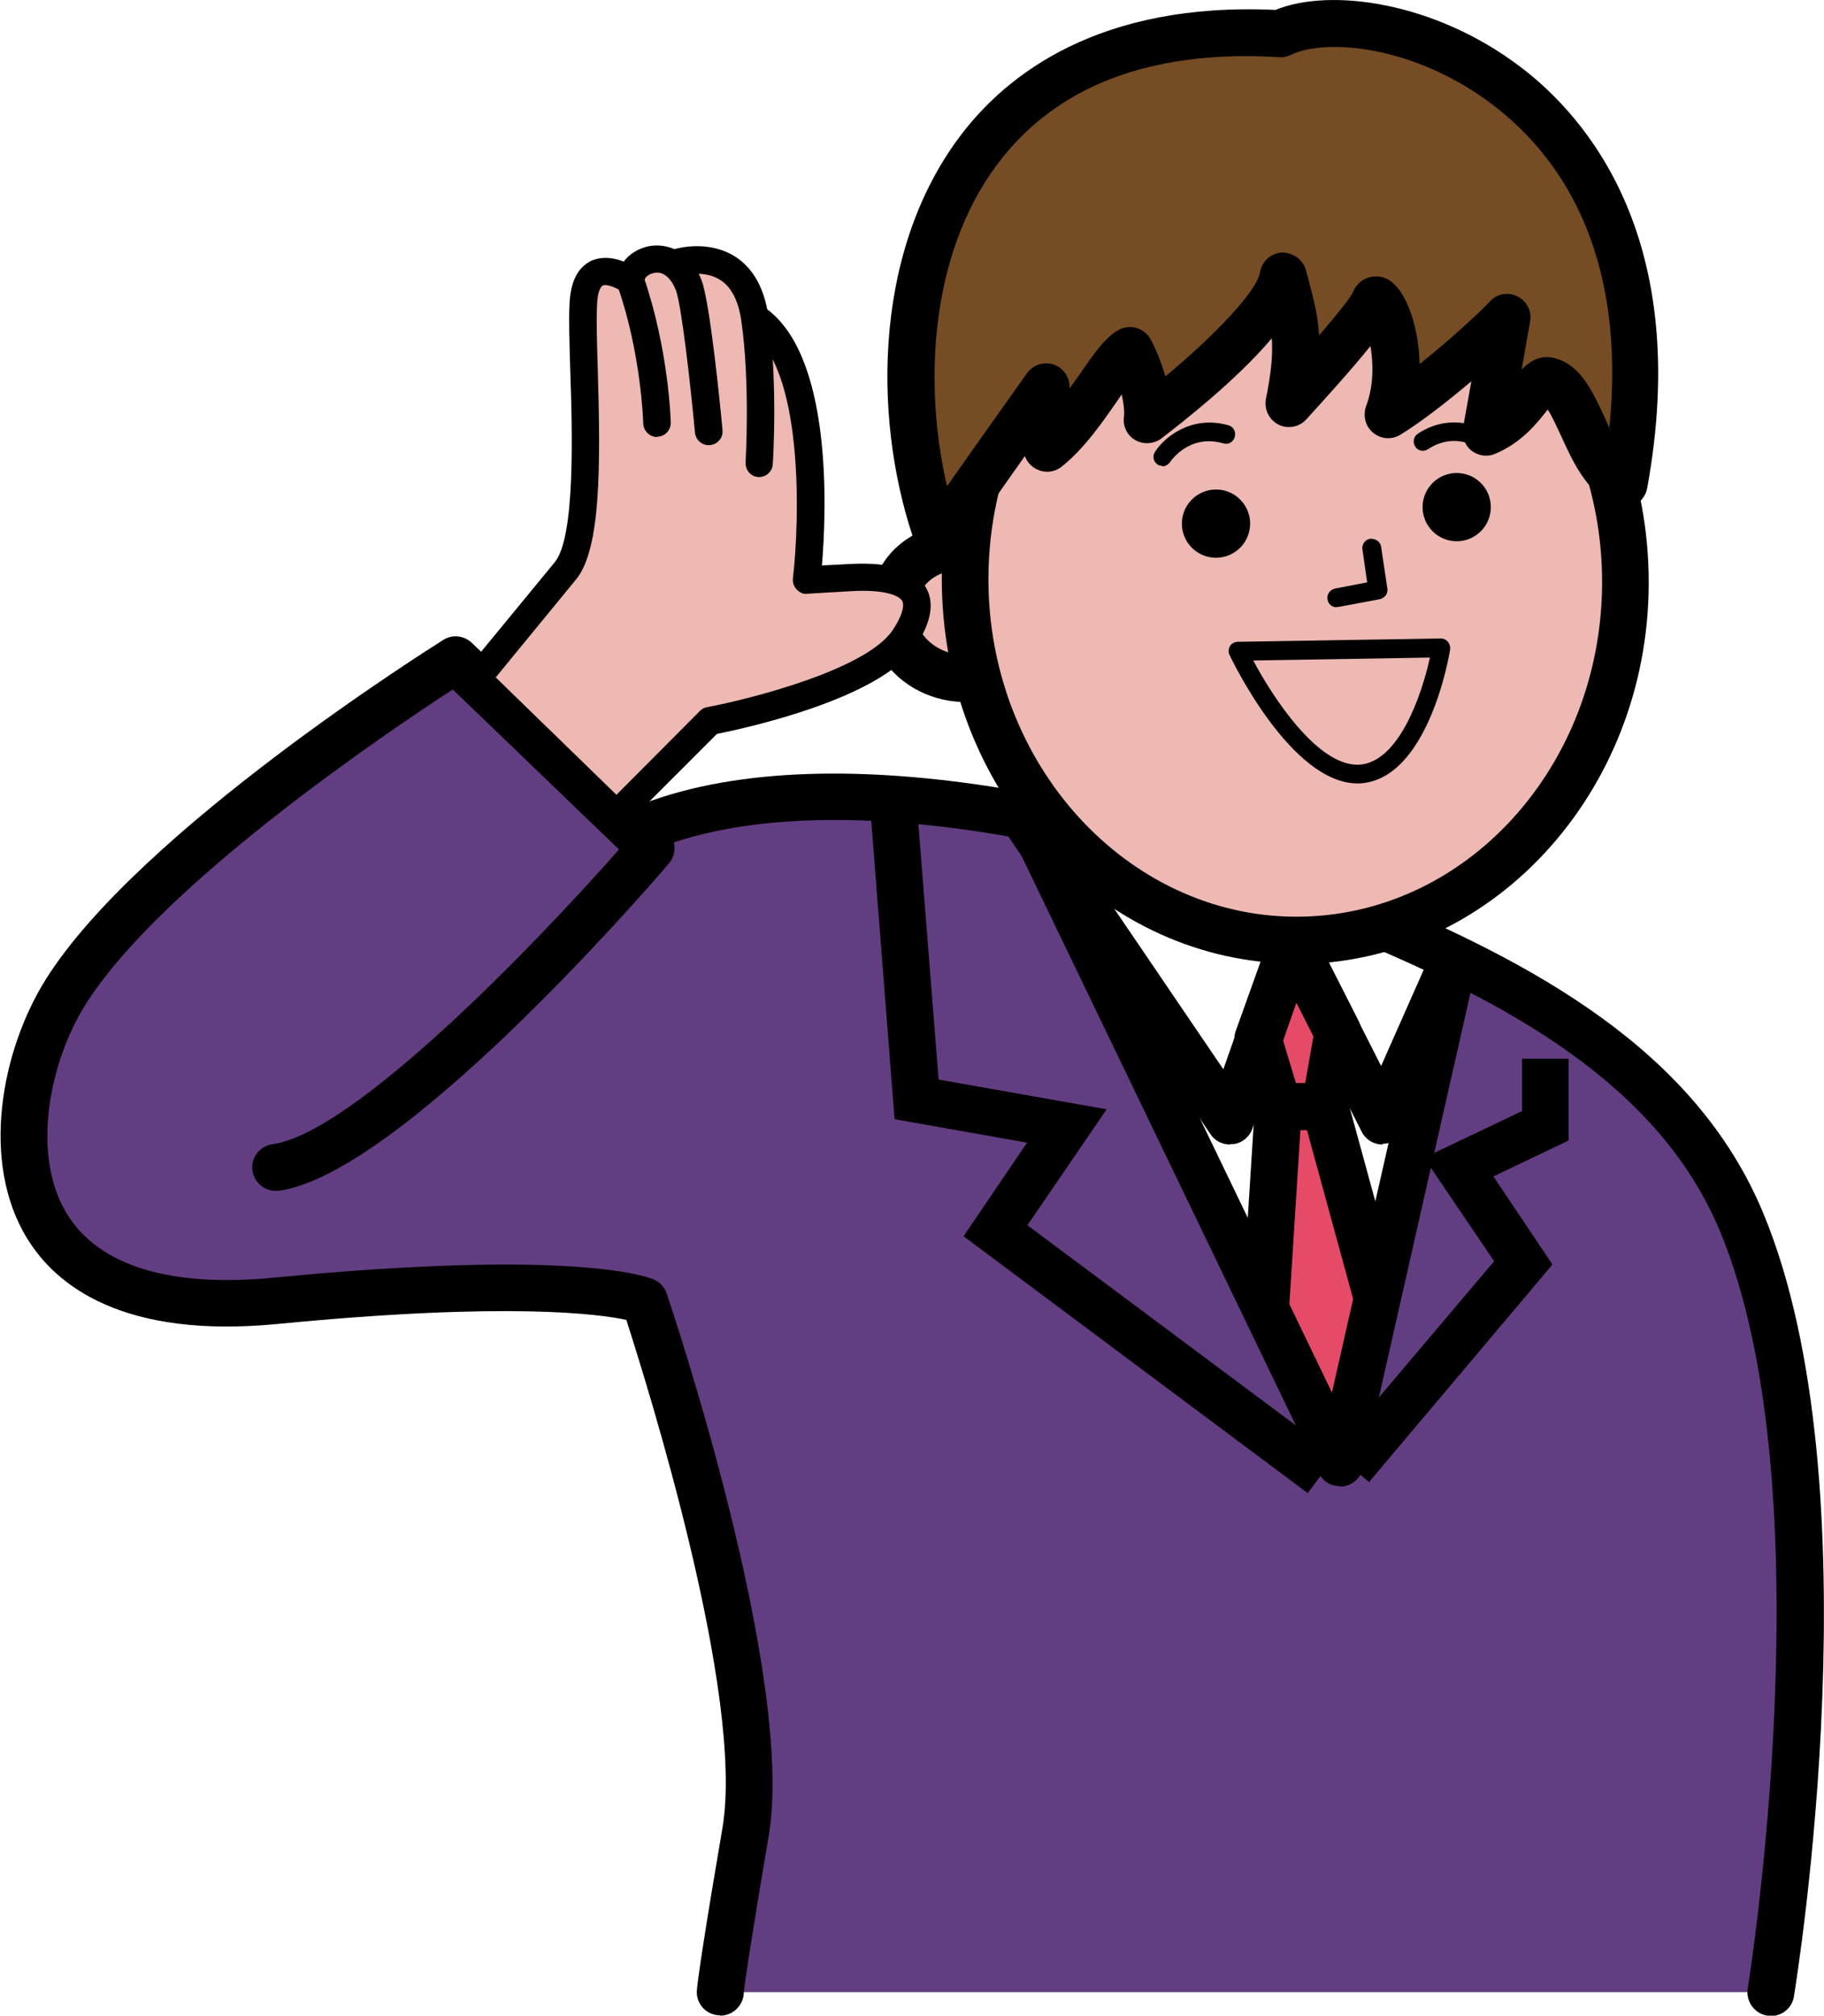 <?xml version="1.0" encoding="UTF-8"?><svg id="_レイヤー_2" xmlns="http://www.w3.org/2000/svg" viewBox="0 0 49.71 54.93"><defs><style>.cls-1{fill:#000;}.cls-1,.cls-2,.cls-3,.cls-4,.cls-5{stroke-width:0px;}.cls-2{fill:#754c24;}.cls-3{fill:#633d81;}.cls-4{fill:#e54a66;}.cls-5{fill:#edb9b2;}</style></defs><g id="_トップ"><g id="_トップ全体"><polygon class="cls-4" points="35.05 26.19 35.49 26.19 36.47 28.13 36.1 30.16 34.84 30.16 34.29 28.31 35.05 26.19"/><path class="cls-1" d="M36.1,30.8h-1.27c-.28,0-.53-.18-.61-.46l-.55-1.85c-.04-.13-.04-.27.01-.4l.76-2.12c.09-.25.33-.42.6-.42h.44c.24,0,.46.13.57.35l.98,1.93c.06.12.08.26.06.4l-.36,2.03c-.05.3-.32.53-.63.53ZM35.31,29.52h.26l.23-1.3-.47-.93-.37,1.04.36,1.19Z"/><polygon class="cls-4" points="34.84 30.16 33.94 44.38 39.99 44.38 36.1 30.16 34.84 30.16"/><path class="cls-1" d="M39.99,45.02h-6.05c-.18,0-.34-.07-.47-.2-.12-.13-.18-.3-.17-.48l.9-14.22c.02-.34.3-.6.64-.6h1.27c.29,0,.54.19.62.47l3.89,14.22c.05.19.01.4-.11.55-.12.16-.31.25-.51.25ZM34.62,43.74h4.54l-3.54-12.94h-.18l-.82,12.94Z"/><path class="cls-3" d="M7.5,31.8c3.13-.43,10.24-8.7,10.24-8.7l-5.33-5.13S4.29,23.05,1.78,27.01C-.03,29.88-.7,36.24,7.5,35.44c8.19-.8,10.06,0,10.06,0,0,0,3.13,10.69,2.58,14.95l-.51,3.9h28.64s2.05-18.1-1.27-22.35c-.74-.95-3.78-4.29-7.66-5.98l-2.85,14.03-8.63-17.79c-3-.6-5.06-1.3-10.12.29"/><path class="cls-1" d="M48.26,54.93s-.07,0-.1,0c-.35-.06-.58-.39-.53-.73.02-.13,2.19-13.59-.76-20.66-1.69-4.04-5.86-6.24-10.12-8.01-5.56-2.31-13.82-4.33-18.79-2.43-.33.12-.7-.04-.82-.37-.13-.33.04-.7.37-.82,5.32-2.04,13.95.04,19.73,2.44,4.51,1.88,8.95,4.23,10.81,8.7,3.09,7.41.93,20.79.84,21.36-.05.31-.32.53-.63.53Z"/><path class="cls-1" d="M19.62,54.92s-.02,0-.02,0c-.34-.01-.61-.29-.61-.63,0-.22.25-1.85.7-4.48.61-3.62-2.06-12.09-2.62-13.84-.73-.16-3.23-.5-9.5.11-4.21.41-6.04-1.04-6.83-2.33-1.28-2.08-.71-5.13.52-7.08,2.55-4.04,10.49-9.02,10.82-9.23.25-.16.57-.12.78.08l5.33,5.13c.24.23.26.62.04.88-.74.87-7.36,8.47-10.63,8.92-.35.04-.67-.2-.72-.55-.05-.35.2-.67.55-.72,2.22-.3,7.24-5.53,9.44-8.03l-4.53-4.36c-1.68,1.09-7.92,5.28-10,8.57-.99,1.57-1.51,4.11-.51,5.73.87,1.41,2.81,2,5.62,1.73,8.12-.79,10.17-.04,10.37.05.17.07.29.21.35.38.14.42,3.51,10.44,2.78,14.78-.63,3.72-.68,4.25-.68,4.3-.02.33-.3.6-.64.6Z"/><polygon class="cls-1" points="35.64 40.69 26.26 33.69 27.99 31.14 24.38 30.5 23.73 22.19 25 22.09 25.58 29.42 30.16 30.23 28 33.39 36.41 39.66 35.64 40.69"/><polygon class="cls-1" points="37.31 40.39 36.33 39.56 40.72 34.37 38.81 31.55 41.48 30.28 41.48 28.85 42.75 28.85 42.75 31.08 40.7 32.06 42.31 34.46 37.31 40.39"/><path class="cls-1" d="M33.52,31.19c-.21,0-.41-.1-.53-.28l-5.67-8.35c-.2-.29-.12-.69.17-.89.29-.2.69-.12.89.17l4.96,7.3,1.29-3.66c.12-.33.48-.51.81-.39.33.12.51.48.39.81l-1.7,4.86c-.08.23-.28.39-.52.42-.03,0-.06,0-.08,0Z"/><path class="cls-1" d="M37.68,31.19c-.24,0-.46-.13-.57-.35l-2.46-4.86c-.16-.31-.03-.7.28-.86.32-.16.7-.03.86.28l1.85,3.65,1.39-3.14c.14-.32.52-.47.84-.33.32.14.47.52.33.84l-1.93,4.37c-.1.23-.32.37-.57.38h-.02Z"/><path class="cls-5" d="M44,13.35c-1.03-4.29-4.66-7.42-8.91-7.33-4.63.1-8.36,4-8.75,8.91-.6-.09-1.25.14-1.64.62-.44.53-.52,1.34-.19,1.95.33.61,1.04.99,1.73,1,0,0,.38-.05.38-.05h0c1.09,4.21,4.68,7.26,8.87,7.17,4.58-.1,8.28-3.91,8.74-8.74.1-.02-.25-3.53-.25-3.53Z"/><path class="cls-1" d="M35.33,26.26c-5.22,0-9.54-4.54-9.66-10.23-.06-2.78.88-5.41,2.64-7.42,1.78-2.02,4.18-3.17,6.76-3.22.07,0,.13,0,.2,0,5.22,0,9.54,4.54,9.66,10.23.13,5.75-4.09,10.53-9.4,10.65-.07,0-.13,0-.2,0ZM35.27,6.66c-.06,0-.11,0-.17,0-2.22.05-4.29,1.04-5.83,2.79-1.55,1.77-2.38,4.09-2.33,6.55.11,5.05,3.97,9.08,8.56,8.98,4.61-.1,8.27-4.29,8.16-9.34-.11-4.99-3.86-8.98-8.39-8.98Z"/><path class="cls-1" d="M26.25,19.13v-.27s-.01.27-.01.27c-.96-.02-1.86-.55-2.28-1.34-.45-.83-.34-1.92.26-2.65.6-.73,1.65-1.05,2.55-.77l-.37,1.22c-.42-.13-.92.03-1.19.36-.27.33-.33.86-.12,1.24.2.38.69.65,1.19.67v1.28Z"/><path class="cls-2" d="M34.96,7.51c-.21,1.3-3.69,3.94-3.69,3.94.08-.87-.48-1.91-.48-1.91-.53.29-1.25,1.91-2.25,2.69l-.03-1.69s-2.29,3.21-2.93,4.17c-1.88-5.19-.74-14.37,9.3-13.79,2.47-1.21,11.39,1.31,9.39,12.28-1.07-.58-1.23-2.61-2.07-2.83-.36-.09-.66.99-1.7,1.42l.56-3.15c-.56.6-2.22,2.06-3.23,2.66.61-1.6-.25-3.44-.38-3.1-.18.47-2.32,2.8-2.32,2.8.33-1.7.17-2.17-.17-3.49Z"/><path class="cls-1" d="M25.58,15.34s-.05,0-.08,0c-.24-.03-.44-.19-.52-.42-1.17-3.22-1.26-7.94,1.17-11.19,1.28-1.71,3.81-3.68,8.61-3.46,1.5-.61,4.33-.22,6.66,1.54,1.83,1.38,4.71,4.72,3.47,11.5-.04.2-.17.37-.35.46-.18.09-.4.08-.58-.01-.74-.4-1.1-1.19-1.42-1.89-.1-.21-.23-.51-.36-.71h0c-.28.36-.71.91-1.44,1.21-.21.09-.46.05-.64-.09-.18-.15-.27-.38-.23-.61l.23-1.28c-.65.55-1.38,1.12-1.94,1.46-.23.14-.53.12-.74-.06-.21-.17-.28-.46-.19-.72.21-.55.2-1.16.12-1.64-.53.66-1.25,1.45-1.75,2-.19.21-.5.27-.76.14-.25-.13-.39-.41-.34-.69.15-.75.19-1.22.16-1.66-.97,1.15-2.44,2.29-3.01,2.73-.2.15-.48.17-.7.05-.22-.12-.35-.37-.32-.62.02-.19-.01-.41-.06-.63-.04.06-.08.11-.11.16-.41.59-.91,1.32-1.53,1.81-.19.15-.45.18-.67.07-.16-.07-.27-.21-.33-.36-.68.96-1.49,2.11-1.83,2.62-.12.18-.32.28-.53.28ZM33.97,1.53c-3.05,0-5.33.99-6.8,2.96-1.84,2.47-2,6.02-1.36,8.76.92-1.31,2.18-3.08,2.18-3.08.16-.22.44-.32.71-.24.26.08.44.32.45.6v.06c.09-.13.18-.26.27-.38.39-.57.7-1.02,1.07-1.22.15-.08.32-.1.49-.05.16.05.3.16.38.31.04.07.25.48.4,1.01,1.3-1.08,2.49-2.31,2.58-2.84.05-.3.3-.52.6-.54.3.01.57.19.65.48l.05.18c.16.61.28,1.07.31,1.6.48-.56.85-1.02.92-1.17.13-.35.52-.53.88-.39.52.2.91,1.22.94,2.34.78-.62,1.58-1.35,1.92-1.71.19-.21.5-.26.75-.13.25.13.39.4.34.68l-.23,1.31c.23-.23.51-.41.9-.31.7.18,1.03.9,1.35,1.59.05.1.09.2.14.31.49-4.87-1.41-7.47-3.2-8.82-2.11-1.6-4.54-1.81-5.49-1.34-.1.05-.21.07-.32.06-.3-.02-.59-.03-.88-.03Z"/><path class="cls-1" d="M36.43,16.55c-.12,0-.23-.08-.25-.21-.03-.14.07-.27.2-.3l.88-.17-.13-.9c-.02-.14.08-.27.22-.29.14,0,.27.08.29.22l.17,1.14c.02.14-.07.26-.21.29l-1.12.21s-.03,0-.05,0Z"/><path class="cls-1" d="M31.69,12.7s-.1-.01-.14-.04c-.12-.08-.15-.23-.07-.35.24-.38.98-1.01,2-.72.14.04.21.18.17.32-.04.14-.18.22-.32.17-.92-.26-1.42.48-1.44.51-.05.07-.13.12-.21.12Z"/><path class="cls-1" d="M40.6,12.36c-.06,0-.11-.02-.16-.06-.03-.03-.73-.58-1.52-.06-.12.08-.28.05-.35-.07-.08-.12-.04-.28.07-.35.89-.59,1.78-.2,2.13.09.11.09.12.25.03.36-.05.06-.12.09-.2.09Z"/><circle class="cls-1" cx="33.14" cy="14.27" r=".93"/><circle class="cls-1" cx="39.7" cy="13.82" r=".93"/><path class="cls-1" d="M37,21.35c-1.81,0-3.42-3.35-3.49-3.5-.04-.08-.03-.17.01-.24s.13-.12.21-.12l5.54-.09h0c.07,0,.14.03.19.09.05.06.07.13.06.21-.02.15-.6,3.57-2.48,3.65-.02,0-.04,0-.06,0ZM34.15,17.99c.55,1.04,1.75,2.85,2.84,2.85.01,0,.03,0,.04,0,1.09-.05,1.72-1.91,1.94-2.92l-4.82.08Z"/><path class="cls-5" d="M15.9,8.34c-.06,1.59.39,6.15-.48,7.22-.88,1.07-2.41,2.93-2.41,2.93l3.8,3.7,2.55-2.55s4.33-.81,5.29-2.26c.96-1.44-.27-1.71-1.46-1.65l-1.2.06s.69-5.8-1.41-7.15c-.3-2.04-2.04-1.53-2.04-1.53l.26.66c-.46-1.15-1.59-.71-1.58-.13,0,0-1.24-.92-1.3.67Z"/><path class="cls-1" d="M20.69,13s-.02,0-.02,0c-.21-.01-.36-.19-.35-.4,0-.02.13-2.17-.12-3.88-.08-.53-.27-.9-.57-1.09-.44-.28-.99-.13-1-.13-.2.06-.41-.06-.46-.26-.06-.2.05-.41.25-.46.04-.01.88-.25,1.61.21.49.31.8.86.91,1.62.26,1.79.13,3.95.12,4.04-.01.2-.18.35-.37.35Z"/><path class="cls-1" d="M16.8,22.57c-.09,0-.19-.04-.26-.11l-3.8-3.7c-.14-.14-.15-.36-.03-.51l2.41-2.93c.56-.68.48-3.55.42-5.26-.02-.71-.04-1.32-.02-1.74.02-.63.22-1.03.59-1.21.31-.14.64-.08.89.02.15-.21.4-.36.68-.42.48-.09,1.12.1,1.44.93.23.59.52,3.51.57,4.08.02.21-.13.39-.34.41-.2.02-.39-.13-.41-.34-.12-1.3-.37-3.5-.52-3.88-.14-.35-.36-.53-.6-.47-.16.03-.26.14-.26.21,0,.14-.08.27-.2.34-.13.06-.28.05-.39-.03-.15-.11-.43-.23-.54-.18-.07.03-.15.2-.16.56-.02.4,0,1,.02,1.69.08,2.66.09,4.93-.59,5.76l-2.19,2.67,3.29,3.2,2.28-2.29c.05-.05.12-.09.2-.1,1.16-.22,4.33-1.02,5.05-2.1.24-.36.33-.65.26-.79-.09-.16-.5-.32-1.39-.27l-1.2.07c-.11.02-.22-.04-.29-.12-.08-.08-.11-.19-.1-.3.18-1.55.32-5.79-1.24-6.79-.17-.11-.22-.34-.11-.52.11-.17.34-.22.52-.11,1.94,1.24,1.74,5.64,1.62,7.07l.76-.04c1.1-.06,1.8.16,2.08.65.23.41.14.94-.28,1.58-.96,1.44-4.62,2.24-5.42,2.4l-2.47,2.47c-.07.07-.17.11-.27.11Z"/><path class="cls-1" d="M17.91,11.91c-.2,0-.37-.16-.38-.37,0-.02-.05-1.89-.7-3.75-.07-.2.04-.41.23-.48.2-.07.41.04.48.23.68,1.97.74,3.9.74,3.98,0,.21-.16.38-.37.38h0Z"/><path class="cls-1" d="M36.51,40.5c-.24,0-.47-.14-.57-.36l-8.15-16.92c-.15-.32-.02-.7.3-.85.32-.15.7-.02.85.3l7.36,15.28,2.7-11.9c.08-.34.42-.56.76-.48.34.08.56.42.48.76l-3.1,13.69c-.06.26-.28.46-.55.49-.02,0-.05,0-.07,0Z"/></g></g></svg>